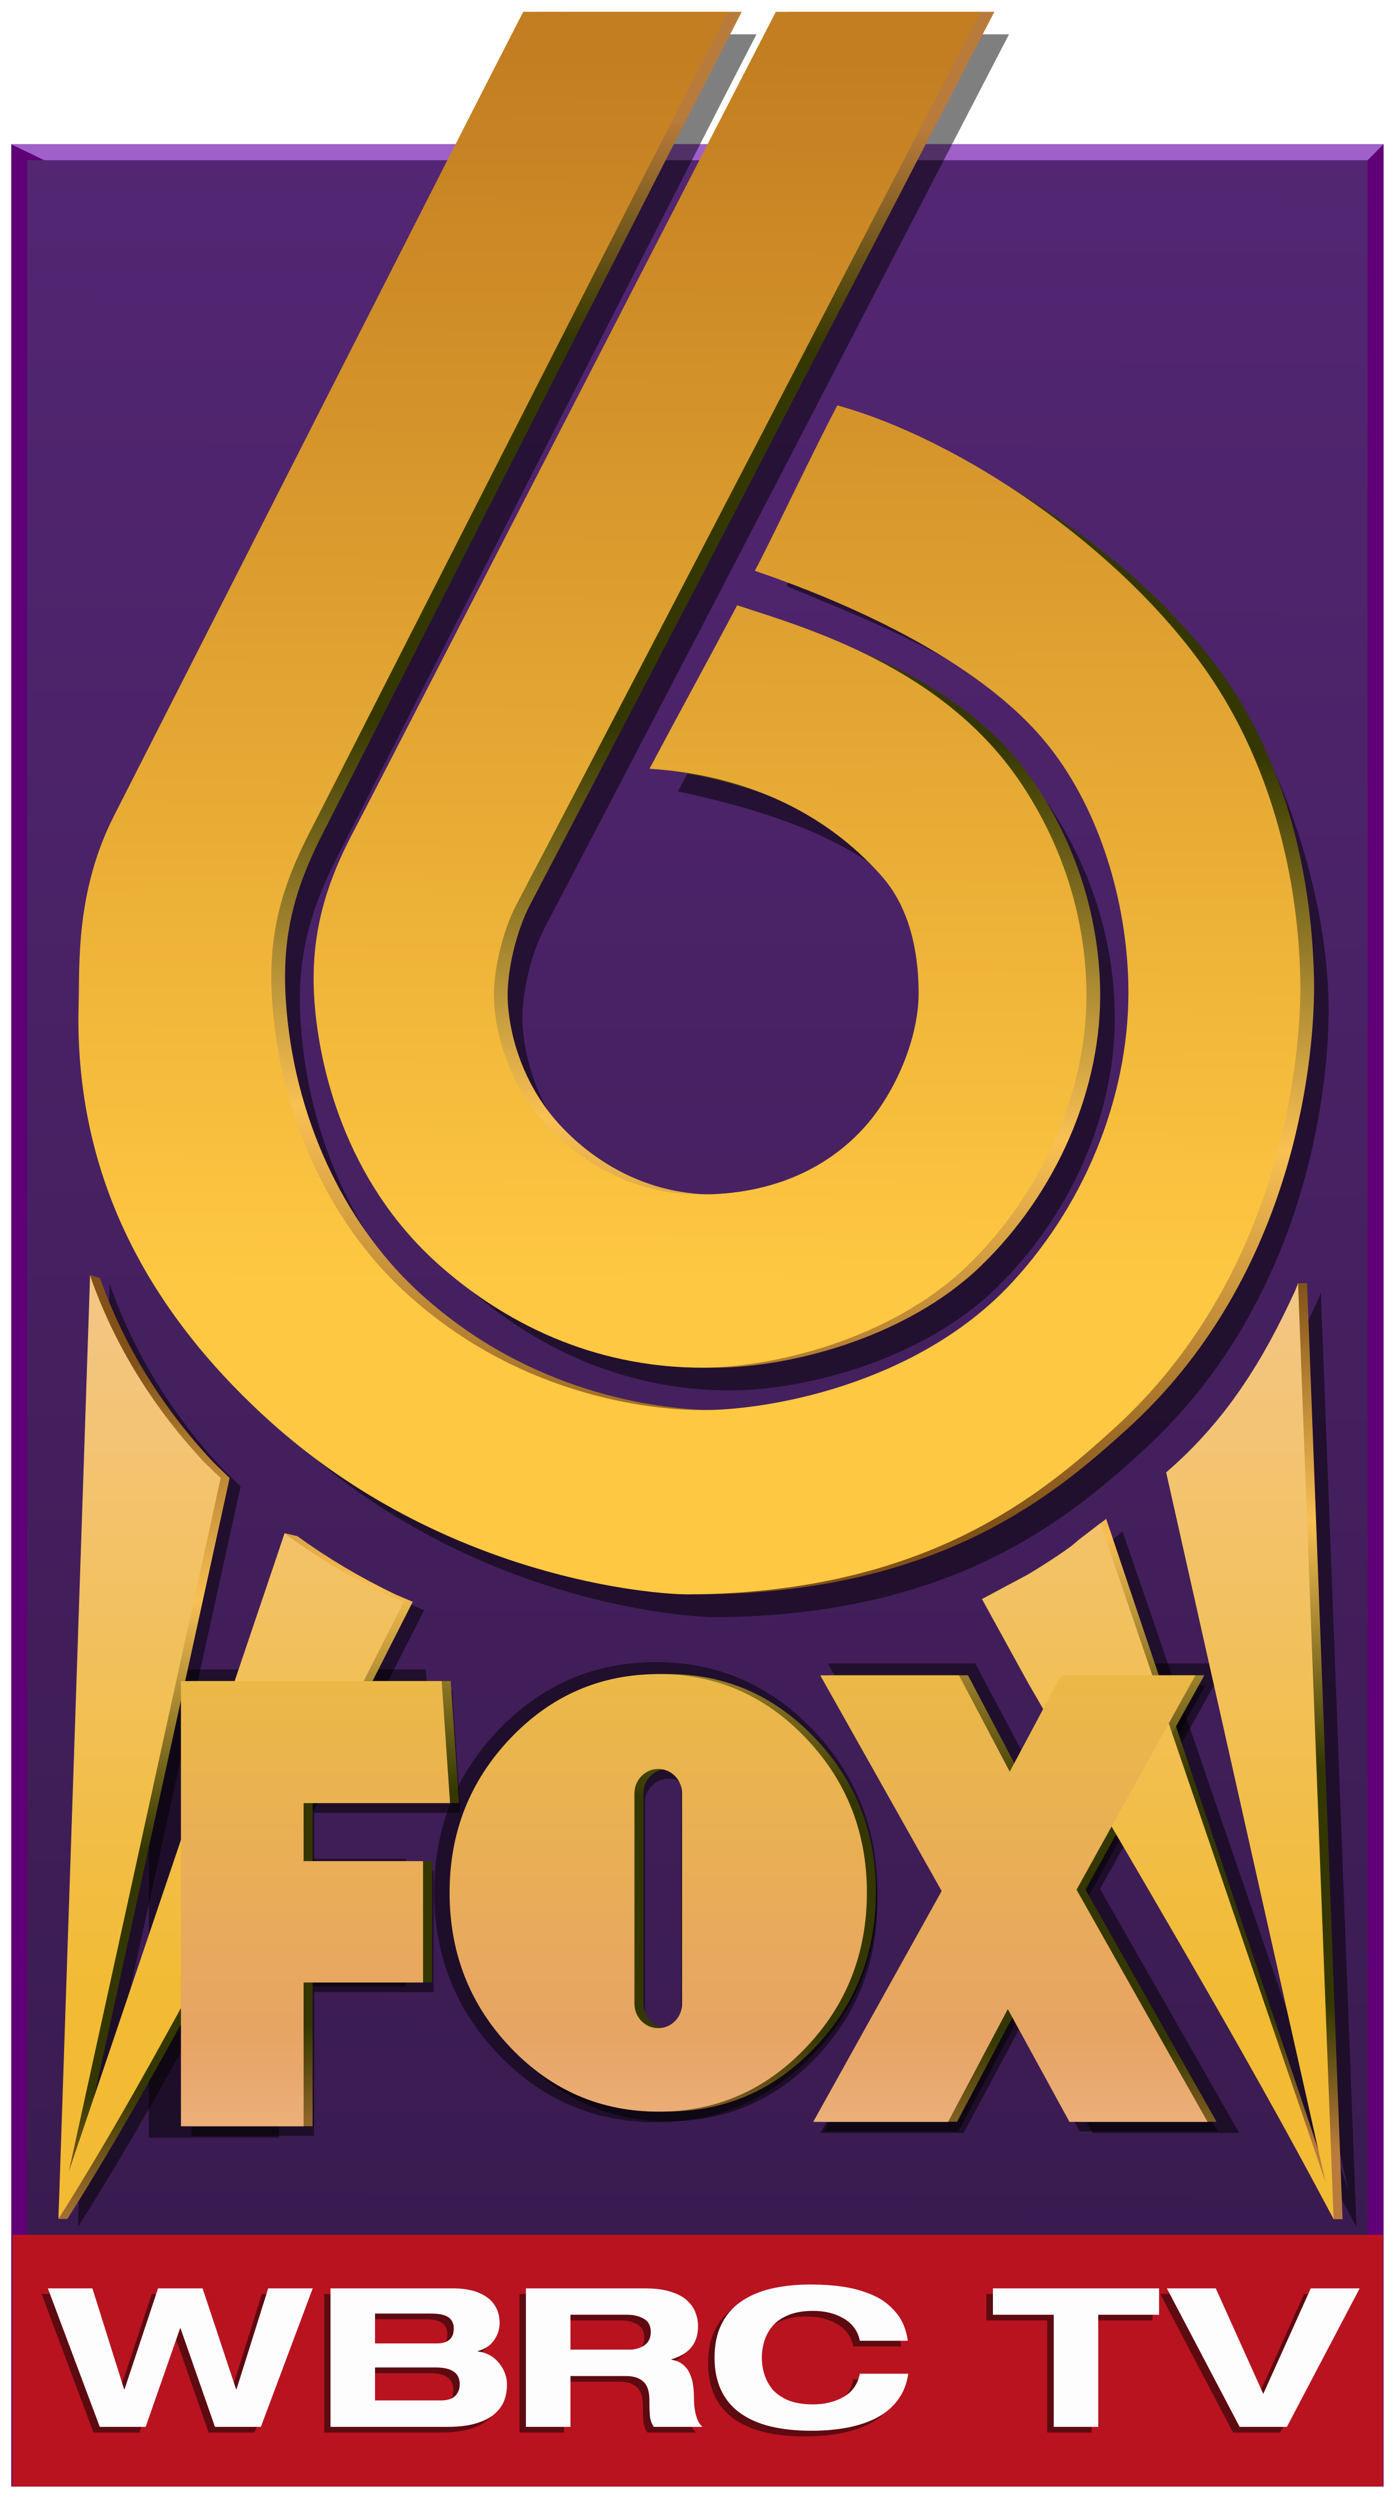 <?xml version="1.0" encoding="UTF-8" standalone="no"?>
<!-- Created with Inkscape (http://www.inkscape.org/) -->

<svg
   width="86.724mm"
   height="155.571mm"
   viewBox="0 0 86.724 155.571"
   version="1.1"
   id="svg1"
   inkscape:version="1.3.2 (091e20e, 2023-11-25, custom)"
   sodipodi:docname="WBRC (1996).svg"
   xmlns:inkscape="http://www.inkscape.org/namespaces/inkscape"
   xmlns:sodipodi="http://sodipodi.sourceforge.net/DTD/sodipodi-0.dtd"
   xmlns:xlink="http://www.w3.org/1999/xlink"
   xmlns="http://www.w3.org/2000/svg"
   xmlns:svg="http://www.w3.org/2000/svg">
  <sodipodi:namedview
     id="namedview1"
     pagecolor="#ffffff"
     bordercolor="#000000"
     borderopacity="0.25"
     inkscape:showpageshadow="2"
     inkscape:pageopacity="0.0"
     inkscape:pagecheckerboard="0"
     inkscape:deskcolor="#d1d1d1"
     inkscape:document-units="mm"
     inkscape:zoom="2.0031716"
     inkscape:cx="142.77359"
     inkscape:cy="442.049"
     inkscape:window-width="1920"
     inkscape:window-height="991"
     inkscape:window-x="-9"
     inkscape:window-y="-9"
     inkscape:window-maximized="1"
     inkscape:current-layer="layer1" />
  <defs
     id="defs1">
    <linearGradient
       id="linearGradient21"
       inkscape:collect="always">
      <stop
         style="stop-color:#b97b3b;stop-opacity:1"
         offset="0.051"
         id="stop21" />
      <stop
         id="stop15"
         offset="0.198"
         style="stop-color:#343800;stop-opacity:1;" />
      <stop
         id="stop12"
         offset="0.448"
         style="stop-color:#343800;stop-opacity:1;" />
      <stop
         style="stop-color:#f9c053;stop-opacity:1"
         offset="0.701"
         id="stop8" />
      <stop
         style="stop-color:#815118;stop-opacity:1;"
         offset="0.95"
         id="stop7" />
    </linearGradient>
    <linearGradient
       x1="177"
       y1="286"
       x2="177"
       y2="0"
       gradientUnits="userSpaceOnUse"
       spreadMethod="reflect"
       id="fill1"
       gradientTransform="matrix(-0.223,-1.9683198e-8,-1.9477329e-8,0.225,18.544,50.475)">
      <stop
         offset="0"
         stop-color="#F2BB33"
         id="stop1" />
      <stop
         offset="0.2"
         stop-color="#F2BB33"
         id="stop2" />
      <stop
         offset="1"
         stop-color="#F3C893"
         id="stop3" />
    </linearGradient>
    <linearGradient
       x1="635.5"
       y1="639"
       x2="635.5"
       y2="517"
       gradientUnits="userSpaceOnUse"
       spreadMethod="reflect"
       id="fill2"
       gradientTransform="matrix(0.223,0,0,0.225,-162.588,-34.631)">
      <stop
         offset="0"
         stop-color="#DF9046"
         id="stop4" />
      <stop
         offset="0.2"
         stop-color="#DF9046"
         id="stop5" />
      <stop
         offset="1"
         stop-color="#DDA11A"
         id="stop6" />
    </linearGradient>
    <linearGradient
       x1="628"
       y1="483"
       x2="628"
       y2="41"
       gradientUnits="userSpaceOnUse"
       spreadMethod="reflect"
       id="linearGradient11"
       gradientTransform="matrix(0.223,0,0,0.225,-162.588,-34.631)">
      <stop
         offset="0"
         stop-color="#C37E21"
         id="stop11" />
      <stop
         offset="0.8"
         stop-color="#FFC842"
         id="stop10" />
      <stop
         offset="1"
         stop-color="#FFC842"
         id="stop9" />
    </linearGradient>
    <filter
       inkscape:collect="always"
       style="color-interpolation-filters:sRGB"
       id="filter31"
       x="-0.007"
       y="-0.055"
       width="1.013"
       height="1.11">
      <feGaussianBlur
         inkscape:collect="always"
         stdDeviation="0.482"
         id="feGaussianBlur31" />
    </filter>
    <linearGradient
       id="linearGradient14"
       inkscape:collect="always">
      <stop
         style="stop-color:#815118;stop-opacity:1;"
         offset="0.05"
         id="stop9-1" />
      <stop
         style="stop-color:#f9c053;stop-opacity:1"
         offset="0.299"
         id="stop10-8" />
      <stop
         id="stop11-5"
         offset="0.552"
         style="stop-color:#343800;stop-opacity:1;" />
      <stop
         id="stop14"
         offset="0.802"
         style="stop-color:#343800;stop-opacity:1;" />
      <stop
         style="stop-color:#b97b3b;stop-opacity:1"
         offset="0.949"
         id="stop13" />
    </linearGradient>
    <linearGradient
       x1="635.5"
       y1="639"
       x2="635.5"
       y2="517"
       gradientUnits="userSpaceOnUse"
       spreadMethod="reflect"
       id="fill2-8"
       gradientTransform="matrix(0.223,0,0,0.225,-162.588,-34.631)">
      <stop
         offset="0"
         stop-color="#DF9046"
         id="stop28"
         style="stop-color:#ebb07a;stop-opacity:1;" />
      <stop
         offset="0.2"
         stop-color="#DF9046"
         id="stop29"
         style="stop-color:#e7a465;stop-opacity:1;" />
      <stop
         offset="1"
         stop-color="#DDA11A"
         id="stop30"
         style="stop-color:#ebb947;stop-opacity:1;" />
    </linearGradient>
    <linearGradient
       id="linearGradient45"
       inkscape:collect="always">
      <stop
         style="stop-color:#532673;stop-opacity:1;"
         offset="0"
         id="stop45" />
      <stop
         style="stop-color:#371a4c;stop-opacity:1;"
         offset="1"
         id="stop46" />
    </linearGradient>
    <linearGradient
       inkscape:collect="always"
       xlink:href="#linearGradient45"
       id="linearGradient8"
       x1="14.556"
       y1="89.754"
       x2="13.962"
       y2="235.044"
       gradientUnits="userSpaceOnUse"
       gradientTransform="matrix(1.002,0,0,1,1.28,3.175)" />
    <filter
       inkscape:collect="always"
       style="color-interpolation-filters:sRGB"
       id="filter38-6"
       x="-0.02"
       y="-0.046"
       width="1.04"
       height="1.092">
      <feGaussianBlur
         inkscape:collect="always"
         stdDeviation="0.561"
         id="feGaussianBlur38-2" />
    </filter>
    <filter
       inkscape:collect="always"
       style="color-interpolation-filters:sRGB"
       id="filter39-3-1-4"
       x="-0.016"
       y="-0.022"
       width="1.033"
       height="1.044">
      <feGaussianBlur
         inkscape:collect="always"
         stdDeviation="0.561"
         id="feGaussianBlur39-9-7-3" />
    </filter>
    <filter
       inkscape:collect="always"
       style="color-interpolation-filters:sRGB"
       id="filter38-6-6-0"
       x="-0.009"
       y="-0.02"
       width="1.017"
       height="1.039">
      <feGaussianBlur
         inkscape:collect="always"
         stdDeviation="0.239"
         id="feGaussianBlur38-2-3-6" />
    </filter>
    <linearGradient
       inkscape:collect="always"
       xlink:href="#linearGradient14"
       id="linearGradient26-1"
       gradientUnits="userSpaceOnUse"
       gradientTransform="matrix(0.942,0,0,0.951,7.525,418.603)"
       x1="17.747"
       y1="-269.302"
       x2="22.165"
       y2="-206.253" />
    <linearGradient
       inkscape:collect="always"
       xlink:href="#linearGradient14"
       id="linearGradient27-0"
       gradientUnits="userSpaceOnUse"
       gradientTransform="matrix(0.942,0,0,0.951,7.525,418.603)"
       x1="30.147"
       y1="-269.01"
       x2="28.984"
       y2="-206.709" />
    <linearGradient
       inkscape:collect="always"
       xlink:href="#fill1"
       id="linearGradient28-1"
       gradientUnits="userSpaceOnUse"
       gradientTransform="matrix(-0.224,-2.0165004e-8,-1.9605376e-8,0.231,59.55,155.571)"
       x1="177"
       y1="286"
       x2="177"
       y2="0"
       spreadMethod="reflect" />
    <linearGradient
       inkscape:collect="always"
       xlink:href="#fill2-8"
       id="linearGradient29-2"
       gradientUnits="userSpaceOnUse"
       gradientTransform="matrix(0.224,0,0,0.231,-122.773,68.381)"
       x1="635.5"
       y1="639"
       x2="635.5"
       y2="517"
       spreadMethod="reflect" />
    <filter
       inkscape:collect="always"
       style="color-interpolation-filters:sRGB"
       id="filter22-5-8"
       x="-0.009"
       y="-0.007"
       width="1.017"
       height="1.013">
      <feGaussianBlur
         inkscape:collect="always"
         stdDeviation="0.332"
         id="feGaussianBlur22-3-7" />
    </filter>
    <linearGradient
       inkscape:collect="always"
       xlink:href="#linearGradient21"
       id="linearGradient21-3-8"
       x1="394.247"
       y1="-90.043"
       x2="389.186"
       y2="26.639"
       gradientUnits="userSpaceOnUse"
       gradientTransform="matrix(0.824,0,0,0.824,-298.197,160.309)" />
    <linearGradient
       inkscape:collect="always"
       xlink:href="#linearGradient11"
       id="linearGradient19-7-1"
       x1="233.716"
       y1="-101.684"
       x2="232.887"
       y2="14.468"
       gradientUnits="userSpaceOnUse"
       gradientTransform="matrix(0.824,0,0,0.824,-180.259,170.772)"
       spreadMethod="pad" />
  </defs>
  <g
     inkscape:label="Layer 1"
     inkscape:groupmode="layer"
     id="layer1"
     transform="translate(23.477,-83.449)">
    <path
       style="fill:url(#linearGradient8);fill-opacity:1;fill-rule:nonzero;stroke:#600076;stroke-width:0.995;stroke-dasharray:none;stroke-opacity:1"
       id="rect4055-9"
       d="M -22.279,92.922 H 62.165 V 237.698 h -84.443 z"
       inkscape:connector-curvature="0"
       sodipodi:nodetypes="ccccc" />
    <path
       style="fill:#b91320;fill-opacity:1;fill-rule:nonzero;stroke:none;stroke-width:0.252"
       id="rect4356-7"
       d="m -22.704,222.528 h 85.334 v 15.667 h -85.334 z"
       inkscape:connector-curvature="0"
       sodipodi:nodetypes="ccccc" />
    <path
       id="path25"
       d="m 55.152,227.5 c -1.985,0 -3.759,0.205 -5.322,0.614 -1.544,0.409 -2.867,1.041 -3.969,1.896 -1.103,0.855 -1.944,1.952 -2.526,3.291 -0.581,1.32 -0.872,2.891 -0.872,4.713 0,1.803 0.291,3.374 0.872,4.713 0.581,1.339 1.423,2.435 2.526,3.291 1.103,0.855 2.426,1.487 3.969,1.896 1.564,0.409 3.338,0.614 5.322,0.614 1.744,0 3.348,-0.158 4.811,-0.474 1.463,-0.316 2.746,-0.799 3.849,-1.45 1.123,-0.669 2.025,-1.525 2.706,-2.566 0.702,-1.06 1.143,-2.296 1.323,-3.709 h -6.344 c -0.261,1.487 -0.962,2.594 -2.105,3.319 -1.143,0.725 -2.486,1.087 -4.029,1.087 -1.303,0 -2.406,-0.204 -3.308,-0.613 -0.882,-0.428 -1.574,-0.976 -2.075,-1.645 -0.481,-0.688 -0.822,-1.413 -1.022,-2.175 -0.2,-0.762 -0.301,-1.524 -0.301,-2.287 0,-0.762 0.1,-1.525 0.301,-2.287 0.2,-0.762 0.541,-1.478 1.022,-2.147 0.501,-0.688 1.193,-1.236 2.075,-1.645 0.902,-0.428 2.005,-0.641 3.308,-0.641 1.584,0 2.937,0.372 4.059,1.115 1.123,0.725 1.814,1.785 2.075,3.179 h 6.284 c -0.2,-1.617 -0.711,-2.965 -1.533,-4.044 -0.822,-1.097 -1.834,-1.933 -3.037,-2.51 -1.203,-0.576 -2.476,-0.976 -3.819,-1.199 -1.343,-0.223 -2.757,-0.335 -4.24,-0.335 z m -63.009,0.558 v 19.911 h 15.305 c 1.544,0 2.827,-0.177 3.849,-0.53 1.042,-0.353 1.854,-0.827 2.436,-1.422 0.581,-0.595 0.982,-1.236 1.203,-1.924 0.221,-0.688 0.331,-1.404 0.331,-2.147 0,-1.153 -0.341,-2.194 -1.022,-3.123 -0.682,-0.948 -1.614,-1.515 -2.796,-1.701 v -0.056 c 0.942,-0.279 1.654,-0.8 2.135,-1.562 0.481,-0.762 0.722,-1.571 0.722,-2.426 0,-0.892 -0.16,-1.655 -0.481,-2.287 -0.321,-0.651 -0.762,-1.171 -1.323,-1.561 -0.561,-0.409 -1.203,-0.706 -1.924,-0.892 -0.722,-0.186 -1.493,-0.279 -2.315,-0.279 z m 25.602,0 v 19.911 h 5.834 v -7.306 h 7.247 c 1.002,0 1.764,0.26 2.285,0.781 0.541,0.502 0.812,1.403 0.812,2.705 0,1.134 0.03,1.952 0.09,2.454 0.06,0.483 0.221,0.939 0.481,1.367 h 6.375 c -0.241,-0.242 -0.441,-0.548 -0.601,-0.92 -0.14,-0.372 -0.251,-0.762 -0.331,-1.171 -0.08,-0.428 -0.13,-0.827 -0.15,-1.199 -0.02,-0.372 -0.03,-0.716 -0.03,-1.032 0,-0.576 -0.04,-1.143 -0.12,-1.701 -0.06,-0.558 -0.2,-1.097 -0.421,-1.617 -0.2,-0.521 -0.501,-0.957 -0.902,-1.311 -0.401,-0.372 -0.902,-0.604 -1.503,-0.697 v -0.056 c 1.203,-0.409 2.085,-1.004 2.646,-1.785 0.561,-0.781 0.842,-1.785 0.842,-3.012 0,-0.614 -0.1,-1.218 -0.301,-1.813 -0.18,-0.614 -0.521,-1.19 -1.022,-1.729 -0.481,-0.558 -1.193,-1.004 -2.135,-1.339 -0.922,-0.353 -2.085,-0.53 -3.488,-0.53 z m -62.633,3.5e-4 6.795,19.911 h 6.014 l 4.51,-14.166 h 0.06 l 4.51,14.166 h 6.014 l 6.795,-19.911 h -5.833 l -4.15,14.501 h -0.06 l -4.39,-14.501 h -5.833 l -4.39,14.501 h -0.06 l -4.15,-14.501 z m 123.823,0 v 3.792 h 7.969 v 16.118 h 5.833 v -16.118 h 7.969 v -3.792 z m 22.795,0 9.532,19.911 h 6.194 l 9.532,-19.911 h -6.405 l -6.224,15.17 -6.225,-15.17 z m -103.754,3.625 h 7.307 c 1.123,0 1.905,0.186 2.346,0.558 0.441,0.372 0.661,0.902 0.661,1.59 0,0.725 -0.19,1.264 -0.571,1.617 -0.381,0.353 -0.922,0.53 -1.624,0.53 h -8.119 z m 25.602,0.167 h 7.427 c 0.862,0 1.594,0.195 2.195,0.586 0.601,0.372 0.902,1.004 0.902,1.896 0,0.855 -0.28,1.497 -0.842,1.924 -0.561,0.409 -1.213,0.614 -1.955,0.614 h -7.728 z m -25.602,7.585 h 7.998 c 2.065,0 3.097,0.799 3.097,2.398 0,0.688 -0.201,1.255 -0.602,1.701 -0.401,0.428 -1.032,0.641 -1.894,0.641 h -8.6 z"
       style="font-weight:bold;font-stretch:expanded;font-size:42.278px;font-family:Helvetica73-Extended;-inkscape-font-specification:'Helvetica73-Extended, Bold Expanded';fill:#000000;fill-opacity:0.499;fill-rule:evenodd;stroke-width:0.685;stroke-miterlimit:7;paint-order:markers stroke fill;filter:url(#filter31)"
       transform="matrix(0.475,0,0,0.433,0.437,127.461)"
       sodipodi:nodetypes="scscssscssccccssccsssccsccccsssccscssscccssccsccccccscscccccsscccccssccccccccccccccccccccccccccccccccccccccccssssscccscscscccsscscc" />
    <path
       id="path25-2"
       d="m 27.038,225.62 c -0.943,0 -1.786,0.088 -2.529,0.266 -0.733,0.177 -1.362,0.451 -1.886,0.821 -0.524,0.37 -0.924,0.845 -1.2,1.424 -0.276,0.571 -0.414,1.252 -0.414,2.04 0,0.781 0.138,1.461 0.414,2.04 0.276,0.579 0.676,1.054 1.2,1.424 0.524,0.37 1.152,0.644 1.886,0.821 0.743,0.177 1.586,0.266 2.529,0.266 0.829,0 1.591,-0.069 2.286,-0.205 0.695,-0.137 1.305,-0.346 1.829,-0.628 0.533,-0.29 0.962,-0.66 1.286,-1.111 0.333,-0.459 0.543,-0.994 0.629,-1.605 h -3.015 c -0.124,0.644 -0.457,1.123 -1,1.437 -0.543,0.314 -1.181,0.471 -1.915,0.471 -0.619,0 -1.143,-0.088 -1.572,-0.265 -0.419,-0.185 -0.748,-0.422 -0.986,-0.712 -0.229,-0.298 -0.39,-0.612 -0.486,-0.942 -0.095,-0.33 -0.143,-0.66 -0.143,-0.99 0,-0.33 0.048,-0.66 0.143,-0.99 0.095,-0.33 0.257,-0.64 0.486,-0.93 0.238,-0.298 0.567,-0.535 0.986,-0.712 0.429,-0.185 0.953,-0.278 1.572,-0.278 0.752,0 1.395,0.161 1.929,0.483 0.533,0.314 0.862,0.773 0.986,1.376 h 2.986 c -0.095,-0.7 -0.338,-1.284 -0.729,-1.75 -0.391,-0.475 -0.872,-0.837 -1.443,-1.086 -0.571,-0.249 -1.176,-0.422 -1.814,-0.519 -0.638,-0.097 -1.31,-0.145 -2.015,-0.145 z m -29.938,0.241 v 8.619 h 7.272 c 0.733,0 1.343,-0.076 1.829,-0.229 0.495,-0.153 0.881,-0.358 1.157,-0.616 0.276,-0.258 0.467,-0.535 0.571,-0.833 0.105,-0.298 0.157,-0.608 0.157,-0.93 0,-0.499 -0.162,-0.95 -0.486,-1.352 -0.324,-0.41 -0.767,-0.656 -1.329,-0.736 v -0.024 c 0.448,-0.121 0.786,-0.346 1.014,-0.676 0.229,-0.33 0.343,-0.68 0.343,-1.05 0,-0.386 -0.076,-0.716 -0.229,-0.99 -0.152,-0.282 -0.362,-0.507 -0.629,-0.676 -0.267,-0.177 -0.571,-0.306 -0.914,-0.386 -0.343,-0.081 -0.709,-0.121 -1.1,-0.121 z m 12.165,0 v 8.619 h 2.772 v -3.163 h 3.443 c 0.476,0 0.838,0.113 1.086,0.338 0.257,0.217 0.386,0.607 0.386,1.171 0,0.491 0.014,0.845 0.043,1.062 0.029,0.209 0.105,0.406 0.229,0.592 h 3.029 c -0.114,-0.105 -0.21,-0.237 -0.286,-0.398 -0.067,-0.161 -0.119,-0.33 -0.157,-0.507 -0.038,-0.185 -0.062,-0.358 -0.071,-0.519 -0.009,-0.161 -0.014,-0.31 -0.014,-0.447 0,-0.249 -0.019,-0.495 -0.057,-0.736 -0.029,-0.241 -0.095,-0.475 -0.2,-0.7 -0.095,-0.225 -0.238,-0.414 -0.429,-0.567 -0.19,-0.161 -0.429,-0.261 -0.714,-0.302 v -0.024 c 0.571,-0.177 0.991,-0.435 1.257,-0.773 0.267,-0.338 0.4,-0.773 0.4,-1.304 0,-0.266 -0.048,-0.527 -0.143,-0.785 -0.086,-0.266 -0.248,-0.515 -0.486,-0.748 -0.229,-0.241 -0.567,-0.435 -1.014,-0.579 -0.438,-0.153 -0.991,-0.229 -1.657,-0.229 z m -29.76,1.6e-4 3.229,8.619 h 2.858 l 2.143,-6.132 h 0.028 l 2.143,6.132 h 2.858 l 3.229,-8.619 h -2.772 l -1.972,6.277 h -0.028 l -2.086,-6.277 h -2.772 l -2.086,6.277 h -0.029 l -1.972,-6.277 z m 58.834,0 v 1.642 h 3.786 v 6.977 h 2.772 v -6.977 h 3.786 v -1.642 z m 10.831,0 4.529,8.619 h 2.943 l 4.529,-8.619 h -3.043 l -2.957,6.567 -2.958,-6.567 z m -49.298,1.569 h 3.472 c 0.533,0 0.905,0.081 1.115,0.241 0.21,0.161 0.314,0.39 0.314,0.688 0,0.314 -0.09,0.547 -0.271,0.7 -0.181,0.153 -0.438,0.229 -0.772,0.229 H -0.129 Z m 12.165,0.072 h 3.529 c 0.41,0 0.757,0.085 1.043,0.253 0.286,0.161 0.429,0.435 0.429,0.821 0,0.37 -0.133,0.648 -0.4,0.833 -0.267,0.177 -0.576,0.266 -0.929,0.266 h -3.672 z m -12.165,3.283 h 3.8 c 0.981,0 1.472,0.346 1.472,1.038 0,0.298 -0.095,0.543 -0.286,0.736 -0.19,0.185 -0.49,0.278 -0.9,0.278 H -0.129 Z"
       style="font-weight:bold;font-stretch:expanded;font-size:42.278px;font-family:Helvetica73-Extended;-inkscape-font-specification:'Helvetica73-Extended, Bold Expanded';fill:#fdfdfd;fill-opacity:1;fill-rule:evenodd;stroke-width:0.311;stroke-miterlimit:7;paint-order:markers stroke fill" />
    <path
       style="fill:#a060ca;fill-opacity:1;fill-rule:nonzero;stroke:none;stroke-width:0.072"
       id="rect4356-7-4"
       d="m -22.777,92.428 h 85.43 l -0.987,0.992 h -82.392 z"
       inkscape:connector-curvature="0"
       sodipodi:nodetypes="ccccc" />
    <path
       d="m 40.781,291.651 c -0.854,0 -1.547,0.707 -1.547,1.58 v 13.585 c 0,0.872 0.693,1.58 1.547,1.58 v 0 c 0.854,0 1.547,-0.707 1.547,-1.58 0,-4.528 0,-9.057 0,-13.585 0,-0.872 -0.693,-1.58 -1.547,-1.58 z M 9.777,285.974 H 26.714 l 0.542,7.882 h -9.512 v 3.749 h 7.759 v 7.839 h -7.759 v 9.288 H 9.777 Z m 41.527,-0.369 h 9.011 l 3.296,6.22 3.337,-6.22 h 8.719 l -7.718,13.846 8.51,14.997 h -8.969 v 2.3e-4 l -4.004,-7.286 -3.88,7.286 h -8.761 l 8.344,-14.912 z m -10.503,-0.083 c 3.734,0 6.922,1.378 9.566,4.133 2.643,2.756 3.966,6.082 3.966,9.979 0,3.925 -1.323,7.265 -3.966,10.021 -2.644,2.756 -5.833,4.133 -9.566,4.133 -3.761,0 -6.964,-1.378 -9.607,-4.133 -2.644,-2.756 -3.966,-6.096 -3.966,-10.021 0,-3.897 1.322,-7.223 3.966,-9.979 2.643,-2.756 5.846,-4.133 9.607,-4.133 z"
       fill="url(#fill2)"
       fill-rule="evenodd"
       id="path10-16-1-7-1"
       style="mix-blend-mode:normal;fill:#000000;fill-opacity:0.503;stroke-width:0.237;filter:url(#filter38-6)"
       transform="matrix(1.018,0,0,1.013,-24.164,-102.345)" />
    <path
       d="m 3.877,259.748 0.056,0.19 c 1.566,4.403 4.094,8.436 7.37,11.909 l 1.056,1.016 -9.863,44.795 14.017,-41.235 0.238,0.189 c 1.985,1.433 4.129,2.703 6.407,3.785 l 1.094,0.461 -2.676,5.245 c -6.936,11.31 -12.635,23.422 -19.754,34.615 0.003,-0.401 0.028,-0.782 0.04,-1.197 z m 78.464,0.522 2.308,60.448 c -6.238,-11.72 -13.176,-23.119 -19.838,-34.614 l -3.003,-5.43 2.973,-1.58 c 1.069,-0.632 2.101,-1.307 3.094,-2.024 l 1.624,-1.291 14.63,42.581 -10.357,-45.869 c 3.885,-3.329 6.332,-7.207 8.446,-11.815 z"
       fill="url(#fill1)"
       fill-rule="evenodd"
       id="path9-93-9-5-7-4-6"
       style="mix-blend-mode:normal;fill:#000000;fill-opacity:0.503;stroke-width:0.237;filter:url(#filter39-3-1-4)"
       sodipodi:nodetypes="cccccccccccccccccccccccc"
       transform="matrix(0.961,0,0,0.963,-20.375,-86.813)" />
    <path
       d="m 40.781,291.651 c -0.854,0 -1.547,0.707 -1.547,1.58 v 13.585 c 0,0.872 0.693,1.58 1.547,1.58 v 0 c 0.854,0 1.547,-0.707 1.547,-1.58 0,-4.528 0,-9.057 0,-13.585 0,-0.872 -0.693,-1.58 -1.547,-1.58 z M 9.777,285.974 H 26.714 l 0.542,7.882 h -9.512 v 3.749 h 7.759 v 7.839 h -7.759 v 9.288 H 9.777 Z m 41.527,-0.369 h 9.011 l 3.296,6.22 3.337,-6.22 h 8.719 l -7.718,13.846 8.51,14.997 h -8.969 v 2.3e-4 l -4.004,-7.286 -3.88,7.286 h -8.761 l 8.344,-14.912 z m -10.503,-0.083 c 3.734,0 6.922,1.378 9.566,4.133 2.643,2.756 3.966,6.082 3.966,9.979 0,3.925 -1.323,7.265 -3.966,10.021 -2.644,2.756 -5.833,4.133 -9.566,4.133 -3.761,0 -6.964,-1.378 -9.607,-4.133 -2.644,-2.756 -3.966,-6.096 -3.966,-10.021 0,-3.897 1.322,-7.223 3.966,-9.979 2.643,-2.756 5.846,-4.133 9.607,-4.133 z"
       fill="url(#fill2)"
       fill-rule="evenodd"
       id="path10-16-1-7-1-5-3"
       style="mix-blend-mode:normal;fill:#000000;fill-opacity:0.503;stroke-width:0.237;filter:url(#filter38-6-6-0)"
       transform="matrix(0.958,0,0,0.963,-20.914,-86.717)" />
    <path
       d="m -17.868,162.803 0.612,0.177 c 1.501,4.242 3.924,8.127 7.064,11.473 l 1.012,0.979 -9.453,43.155 12.877,-39.719 0.786,0.176 c 1.902,1.38 3.958,2.604 6.141,3.646 l 1.048,0.444 -2.564,5.053 c -6.648,10.896 -12.11,22.565 -18.934,33.348 -0.144,0.002 -0.562,0.006 -0.562,0.006 0,0 0.592,-0.888 0.6,-1.158 z m 75.764,0.497 2.211,58.257 c -0.26,6.2e-4 -0.387,-9.5e-4 -0.553,-0.003 -5.834,-10.924 -12.272,-22.634 -18.46,-33.367 l -2.878,-5.231 2.85,-1.523 c 1.025,-0.608 2.014,-1.735 2.965,-2.426 l 1.358,-1.037 13.723,40.789 -9.429,-43.686 c 3.724,-3.207 5.978,-7.224 7.652,-11.763 z"
       fill="url(#fill1)"
       fill-rule="evenodd"
       id="path9-93-9-0-5-9-3"
       style="fill:url(#linearGradient26-1);stroke-width:0.227"
       sodipodi:nodetypes="cccccccccccccccccccccccccc" />
    <path
       d="m 18.063,193.532 c -0.819,0 -1.483,0.681 -1.483,1.522 v 13.087 c 0,0.841 0.664,1.522 1.483,1.522 v 0 c 0.819,0 1.483,-0.681 1.483,-1.522 0,-4.362 0,-8.725 0,-13.087 0,-0.841 -0.664,-1.522 -1.483,-1.522 z m -29.717,-5.469 H 4.58 l 0.52,7.593 h -9.117 v 3.612 h 7.437 v 7.552 h -7.437 v 8.948 h -7.637 z m 39.803,-0.356 h 8.637 l 3.159,5.993 3.199,-5.993 h 8.357 l -7.397,13.339 8.157,14.448 h -8.597 v 2.3e-4 l -3.838,-7.019 -3.719,7.019 h -8.397 l 7.997,-14.366 z m -10.067,-0.08 c 3.579,0 6.635,1.327 9.169,3.982 2.534,2.655 3.801,5.859 3.801,9.613 0,3.781 -1.268,6.999 -3.801,9.654 -2.534,2.655 -5.59,3.982 -9.169,3.982 -3.605,0 -6.675,-1.327 -9.209,-3.982 -2.534,-2.655 -3.801,-5.873 -3.801,-9.654 0,-3.754 1.267,-6.959 3.801,-9.613 2.533,-2.655 5.604,-3.982 9.209,-3.982 z"
       fill="url(#fill2)"
       fill-rule="evenodd"
       id="path10-16-1-6-2-8-0"
       style="fill:url(#linearGradient27-0);stroke-width:0.227" />
    <path
       d="m -17.868,162.802 0.053,0.183 c 1.501,4.242 3.924,8.127 7.064,11.473 l 1.012,0.979 -9.453,43.155 13.435,-39.725 0.228,0.182 c 1.902,1.381 3.958,2.604 6.141,3.647 l 1.048,0.444 -2.564,5.053 c -6.648,10.896 -12.11,22.565 -18.934,33.348 0.003,-0.386 0.026,-0.754 0.039,-1.153 z m 75.205,0.503 2.212,58.235 c -5.979,-11.291 -12.629,-22.273 -19.014,-33.347 l -2.878,-5.231 2.85,-1.523 c 1.025,-0.608 2.014,-1.259 2.965,-1.95 l 1.556,-1.244 14.023,41.023 -9.927,-44.189 c 3.724,-3.207 6.042,-6.951 8.068,-11.39 z"
       fill="url(#fill1)"
       fill-rule="evenodd"
       id="path9-93-9-0-4-2"
       style="fill:url(#linearGradient28-1);stroke-width:0.227"
       sodipodi:nodetypes="cccccccccccccccccccccccc" />
    <path
       d="m 17.504,193.537 c -0.819,0 -1.483,0.681 -1.483,1.522 v 13.087 c 0,0.841 0.664,1.522 1.483,1.522 v 0 c 0.819,0 1.483,-0.681 1.483,-1.522 0,-4.362 0,-8.725 0,-13.087 0,-0.841 -0.664,-1.522 -1.483,-1.522 z M -12.213,188.069 H 4.021 l 0.52,7.593 h -9.117 v 3.612 h 7.437 v 7.552 h -7.437 v 8.948 h -7.637 z m 39.803,-0.356 h 8.637 l 3.159,5.993 3.199,-5.993 h 8.357 l -7.397,13.339 8.157,14.448 h -8.597 v 2.2e-4 l -3.838,-7.019 -3.719,7.019 h -8.397 l 7.997,-14.366 z m -10.067,-0.08 c 3.579,0 6.635,1.327 9.169,3.982 2.534,2.655 3.801,5.859 3.801,9.613 0,3.781 -1.268,6.999 -3.801,9.654 -2.534,2.655 -5.59,3.982 -9.169,3.982 -3.605,0 -6.675,-1.327 -9.209,-3.982 -2.534,-2.655 -3.801,-5.873 -3.801,-9.654 0,-3.754 1.267,-6.959 3.801,-9.613 2.533,-2.655 5.604,-3.982 9.209,-3.982 z"
       fill="url(#fill2)"
       fill-rule="evenodd"
       id="path10-16-1-6-5-1"
       style="fill:url(#linearGradient29-2);stroke-width:0.227" />
    <path
       id="path18-1-5-5-4"
       style="fill:#000000;fill-opacity:0.503;stroke:none;stroke-width:1.071;stroke-dasharray:none;stroke-opacity:1;filter:url(#filter22-5-8)"
       d="m 113.329,78.585 c -4.311,8.356 -27.179,53.411 -30.916,60.741 -2.921,5.729 -2.584,11.372 -2.666,14.095 -0.331,10.965 3.563,21.766 14.329,31.529 13.248,12.015 29.189,13.198 31.746,13.181 18.023,-0.121 26.753,-7.653 32.093,-12.494 12.365,-11.21 14.117,-27.222 14.117,-33.466 -0.088,-8.41 -3.136,-17.195 -7.017,-23.676 -5.634,-9.406 -19.056,-17.106 -27.965,-20.18 -2.007,3.834 -5.073,10.284 -5.995,11.936 5.841,2.482 17.242,6.567 22.031,13.876 3.446,5.26 5.802,11.723 5.949,17.84 0.189,7.854 -2.911,16.263 -8.796,22.618 -7.162,7.733 -18.665,9.766 -23.968,9.621 -3.725,-0.102 -13.6,-1.18 -22.046,-9.074 -5.47,-5.112 -9.302,-13.089 -9.864,-21.904 -0.312,-4.888 0.649,-8.456 2.957,-12.901 1.034,-1.992 27.015,-53.149 31.485,-61.742 -4.079,8.1e-4 -10.831,0.01 -15.473,-5.2e-4 z m 19.079,0 c -4.78,9.252 -30.369,59.022 -32.009,62.139 -2.374,4.512 -3.154,8.382 -2.837,12.673 0.344,4.651 2.179,13.459 9.47,19.901 4.097,3.619 10.522,7.52 19.227,7.707 5.833,0.125 14.892,-2.183 20.558,-7.638 5.712,-5.498 9.246,-13.406 9.05,-21.11 -0.139,-5.464 -1.836,-10.717 -4.877,-15.308 -5.853,-8.838 -16.481,-11.404 -21.504,-13.534 -2.283,4.333 -4.22,7.835 -6.62,12.351 4.869,1.052 13.337,3.173 17.497,8.061 1.986,2.334 2.803,5.44 2.833,8.746 0.032,3.578 -1.784,7.632 -3.967,10.13 -2.663,3.047 -6.862,5.282 -12.734,5.221 -4.715,-0.049 -8.679,-2.28 -11.41,-5.224 -2.318,-2.499 -3.715,-5.858 -3.952,-9.193 -0.158,-2.222 0.617,-5.45 1.672,-7.461 11.223,-21.396 24.237,-46.562 35.076,-67.461 z"
       sodipodi:nodetypes="cssssscsccssssssscccsssssssccssssssscc"
       transform="matrix(0.824,0,0,0.824,-82.511,20.829)" />
    <path
       id="path18-18-5"
       style="fill:url(#linearGradient21-3-8);stroke:none;stroke-width:0.883;stroke-dasharray:none;stroke-opacity:1"
       d="m 9.951,84.184 c -3.553,6.884 -22.401,44.002 -25.481,50.042 -2.407,4.72 -2.129,9.369 -2.197,11.612 -0.273,9.033 2.937,17.932 11.81,25.975 10.919,9.898 24.058,10.873 26.165,10.859 14.854,-0.1 22.05,-6.305 26.451,-10.293 10.191,-9.235 11.636,-22.427 11.636,-27.571 -0.073,-6.929 -1.806,-14.012 -5.783,-19.505 -5.913,-8.167 -16.47,-14.093 -23.813,-16.626 -1.654,3.158 -4.181,8.472 -4.942,9.833 4.814,2.045 14.975,5.41 18.922,11.432 2.84,4.334 4.782,9.658 4.903,14.698 0.156,6.471 -2.399,13.398 -7.25,18.634 -5.903,6.371 -15.384,8.046 -19.755,7.926 -3.07,-0.084 -11.209,-0.972 -18.171,-7.476 -4.508,-4.211 -7.666,-10.784 -8.13,-18.046 -0.257,-4.027 0.535,-6.966 2.437,-10.628 0.853,-1.641 22.266,-43.787 25.95,-50.866 -3.362,6.8e-4 -8.927,0.009 -12.753,-4.1e-4 z m 15.725,0 c -3.94,7.623 -25.03,48.625 -26.382,51.193 -1.957,3.717 -2.6,6.906 -2.338,10.44 0.283,3.832 1.796,11.088 7.805,16.395 3.376,2.982 8.672,6.195 15.847,6.349 4.807,0.103 12.274,-1.799 16.944,-6.292 4.708,-4.53 7.62,-11.045 7.459,-17.392 -0.114,-4.502 -1.513,-8.829 -4.019,-12.611 -4.824,-7.281 -14.348,-9.395 -18.488,-11.15 -1.882,3.569 -3.478,6.455 -5.456,10.175 4.212,0.34 11.222,2.235 15.185,6.641 1.689,1.877 2.31,4.482 2.335,7.205 0.026,2.948 -1.47,6.288 -3.27,8.346 -2.195,2.51 -5.656,4.351 -10.495,4.301 -3.886,-0.04 -7.154,-1.878 -9.404,-4.304 -1.91,-2.059 -3.062,-4.826 -3.257,-7.574 -0.13,-1.831 0.509,-4.49 1.378,-6.146 C 18.769,122.135 29.495,101.402 38.429,84.184 Z"
       sodipodi:nodetypes="cssssscsccssssssscccsssssssccssssssscc" />
    <path
       id="path18-1-7-6"
       style="fill:url(#linearGradient19-7-1);stroke:none;stroke-width:0.883;stroke-dasharray:none;stroke-opacity:1"
       d="m 9.098,84.184 c -3.553,6.884 -22.401,44.002 -25.481,50.042 -2.407,4.72 -2.129,9.369 -2.197,11.612 -0.273,9.033 2.937,17.932 11.81,25.975 10.919,9.898 24.058,10.873 26.165,10.859 14.854,-0.1 22.05,-6.305 26.451,-10.293 10.191,-9.235 11.636,-22.427 11.636,-27.571 -0.073,-6.929 -1.923,-13.929 -5.783,-19.505 -5.413,-7.819 -15.434,-14.528 -23.049,-16.626 -1.654,3.158 -4.377,8.931 -5.138,10.293 5.032,1.718 13.939,5.348 18.354,10.973 3.189,4.063 4.782,9.658 4.903,14.698 0.156,6.471 -2.399,13.398 -7.25,18.634 -5.903,6.371 -15.384,8.046 -19.755,7.926 -3.07,-0.084 -11.209,-0.972 -18.171,-7.476 -4.508,-4.211 -7.666,-10.784 -8.13,-18.046 -0.257,-4.027 0.535,-6.966 2.437,-10.628 0.852,-1.641 22.266,-43.787 25.95,-50.866 -3.362,6.8e-4 -8.927,0.009 -12.753,-4.2e-4 z m 15.725,0 c -3.94,7.623 -25.03,48.625 -26.382,51.193 -1.957,3.717 -2.6,6.906 -2.338,10.44 0.283,3.832 1.796,11.088 7.805,16.395 3.376,2.982 8.672,6.195 15.847,6.349 4.807,0.103 12.274,-1.799 16.944,-6.292 4.708,-4.53 7.62,-11.045 7.459,-17.392 -0.114,-4.502 -1.513,-8.829 -4.019,-12.611 -4.824,-7.281 -13.366,-9.721 -17.724,-11.15 -1.882,3.569 -3.478,6.455 -5.456,10.175 5.918,0.377 10.907,2.686 14.421,6.641 1.677,1.888 2.31,4.482 2.335,7.205 0.026,2.948 -1.47,6.288 -3.27,8.346 -2.195,2.51 -5.656,4.351 -10.495,4.301 -3.886,-0.04 -7.154,-1.878 -9.404,-4.304 -1.91,-2.059 -3.062,-4.826 -3.257,-7.574 -0.13,-1.831 0.509,-4.49 1.378,-6.146 C 17.916,122.135 28.643,101.402 37.576,84.184 Z"
       sodipodi:nodetypes="cssssscsccssssssscccsssssssccssssssscc" />
  </g>
</svg>

